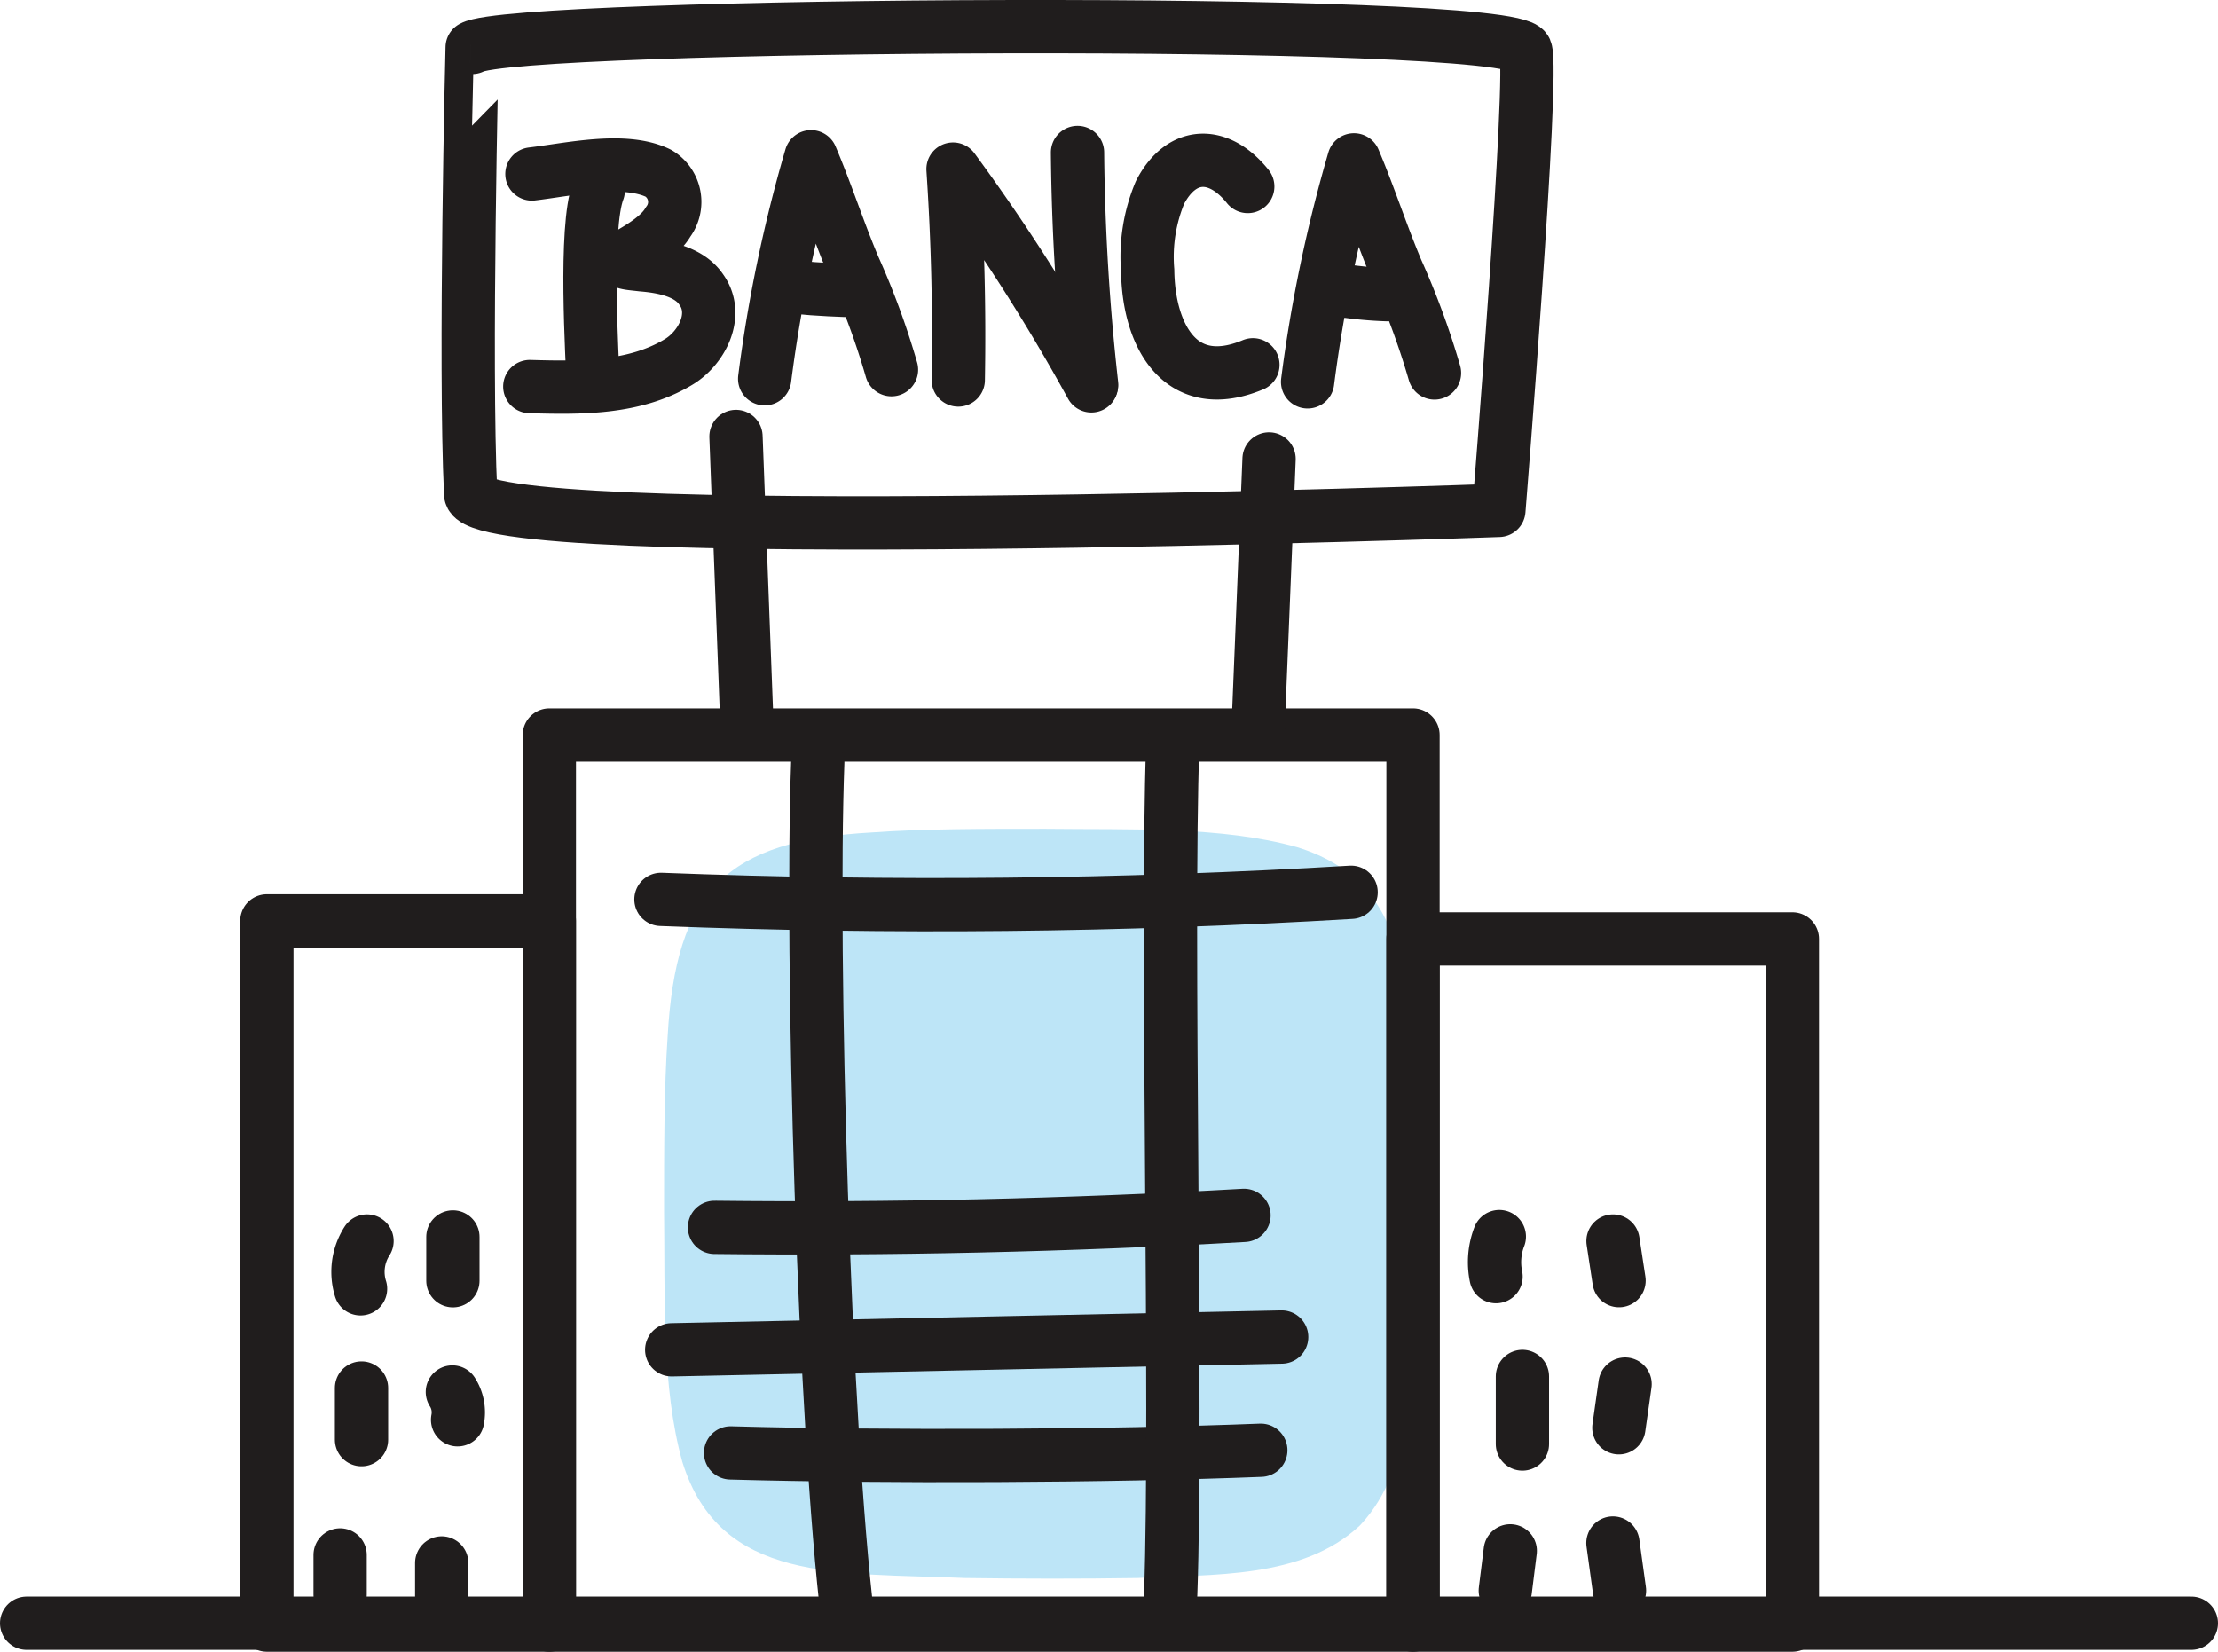 <svg xmlns="http://www.w3.org/2000/svg" viewBox="0 0 249.77 186"><defs><style>.cls-1{fill:#bde5f7;}.cls-2{fill:none;stroke:#201d1d;stroke-linecap:round;stroke-linejoin:round;stroke-width:6px;}</style></defs><g id="Layer_2" data-name="Layer 2"><g id="Avantaje"><path class="cls-1" d="M153.1,171.82c-6.48,6-16.51,5.45-25,5.88-6.42.1-13,.09-19.44,0-14.36-.62-27.57.59-31.82-13.07-2.37-8.51-1.94-18.67-2.06-28.31,0-6.89,0-13.77.4-19.58.92-16.43,6.57-22.09,23-23,5.81-.42,12.69-.41,19.57-.41,9.64.12,19.81-.31,28.32,2.07,13.66,4.23,12.45,17.47,13.06,31.81.06,6.43.07,13,0,19.44-.42,8.53.08,18.56-5.87,25Z"/><rect class="cls-2" x="61.86" y="82.77" width="97.26" height="100.23"/><rect class="cls-2" x="159.12" y="105.73" width="42.72" height="77.27"/><rect class="cls-2" x="30.05" y="103.7" width="31.81" height="79.3"/><path class="cls-2" d="M74.43,101.28c25.89,1,51.87.75,77.72-.8"/><path class="cls-2" d="M80.46,138.21q29.83.34,59.63-1.35"/><path class="cls-2" d="M75.64,152l68.69-1.44"/><path class="cls-2" d="M82.27,163.61c17.06.48,42.66.38,59.71-.3"/><path class="cls-2" d="M92.09,85.8c-.81,22.11.72,74.66,3.4,96.68"/><path class="cls-2" d="M132.06,83.91c-.76,21.33.53,74.33-.23,95.67"/><path class="cls-2" d="M41.33,139.75a6.43,6.43,0,0,0-.73,5.38"/><path class="cls-2" d="M40.71,156.3v5.82"/><path class="cls-2" d="M51,139.29v4.93"/><path class="cls-2" d="M50.94,156.75a4.26,4.26,0,0,1,.59,3.13"/><path class="cls-2" d="M168.84,139.25a8,8,0,0,0-.37,4.51"/><path class="cls-2" d="M181.64,139.75l.68,4.46"/><path class="cls-2" d="M171.44,155v7.61"/><path class="cls-2" d="M183,155.86l-.7,4.92"/><path class="cls-2" d="M170.07,174.64l-.56,4.48"/><path class="cls-2" d="M181.63,173.76l.74,5.36"/><path class="cls-2" d="M38.3,175.1v4.47"/><path class="cls-2" d="M49.74,176v4.48"/><path class="cls-2" d="M107.91,42.79q.21-11.88-.59-23.75A220.38,220.38,0,0,1,122.9,43.45"/><path class="cls-2" d="M121.34,17.17a254,254,0,0,0,1.59,26.14"/><path class="cls-2" d="M147.25,43a163.85,163.85,0,0,1,5.22-25c1.76,4.16,3.07,8.28,4.82,12.44A88.61,88.61,0,0,1,161.54,42"/><path class="cls-2" d="M151.16,32.72a43,43,0,0,0,5,.46"/><path class="cls-2" d="M86.11,42.65a162.53,162.53,0,0,1,5.22-25c1.76,4.15,3.07,8.28,4.82,12.43a87.12,87.12,0,0,1,4.24,11.55"/><path class="cls-2" d="M90,32.35c1.63.24,5.17.35,6.83.41"/><path class="cls-2" d="M67.37,21.45c-1.61,4.2-.66,19-.57,21.92"/><path class="cls-2" d="M59.9,19.59c4.32-.52,10.43-1.94,14.25-.08A3.76,3.76,0,0,1,75.23,25c-.85,1.48-2.83,2.7-4.11,3.45-2,1.17-.61,1.16,1.16,1.37,2.21.18,5.27.69,6.67,2.76,2.08,2.85.06,6.65-2.57,8.2-5,3-11.07,2.91-16.72,2.75"/><path class="cls-2" d="M140.51,21c-3.27-4.08-7.46-4-9.88.67a18.8,18.8,0,0,0-1.39,8.8c.09,7.39,3.74,14,11.85,10.61"/><path class="cls-2" d="M53,55.57c-.46,6.11,115.79,1.9,115.79,1.9s4-49.53,3-51.84c-1.64-3.84-114-3.07-118.62-.29C53.16,5.34,52.3,41.07,53,55.57Z"/><line class="cls-2" x1="82.88" y1="49.15" x2="84.15" y2="82.64"/><line class="cls-2" x1="142.91" y1="51.68" x2="141.65" y2="82.64"/><line class="cls-2" x1="3" y1="182.79" x2="246.77" y2="182.79"/></g></g></svg>